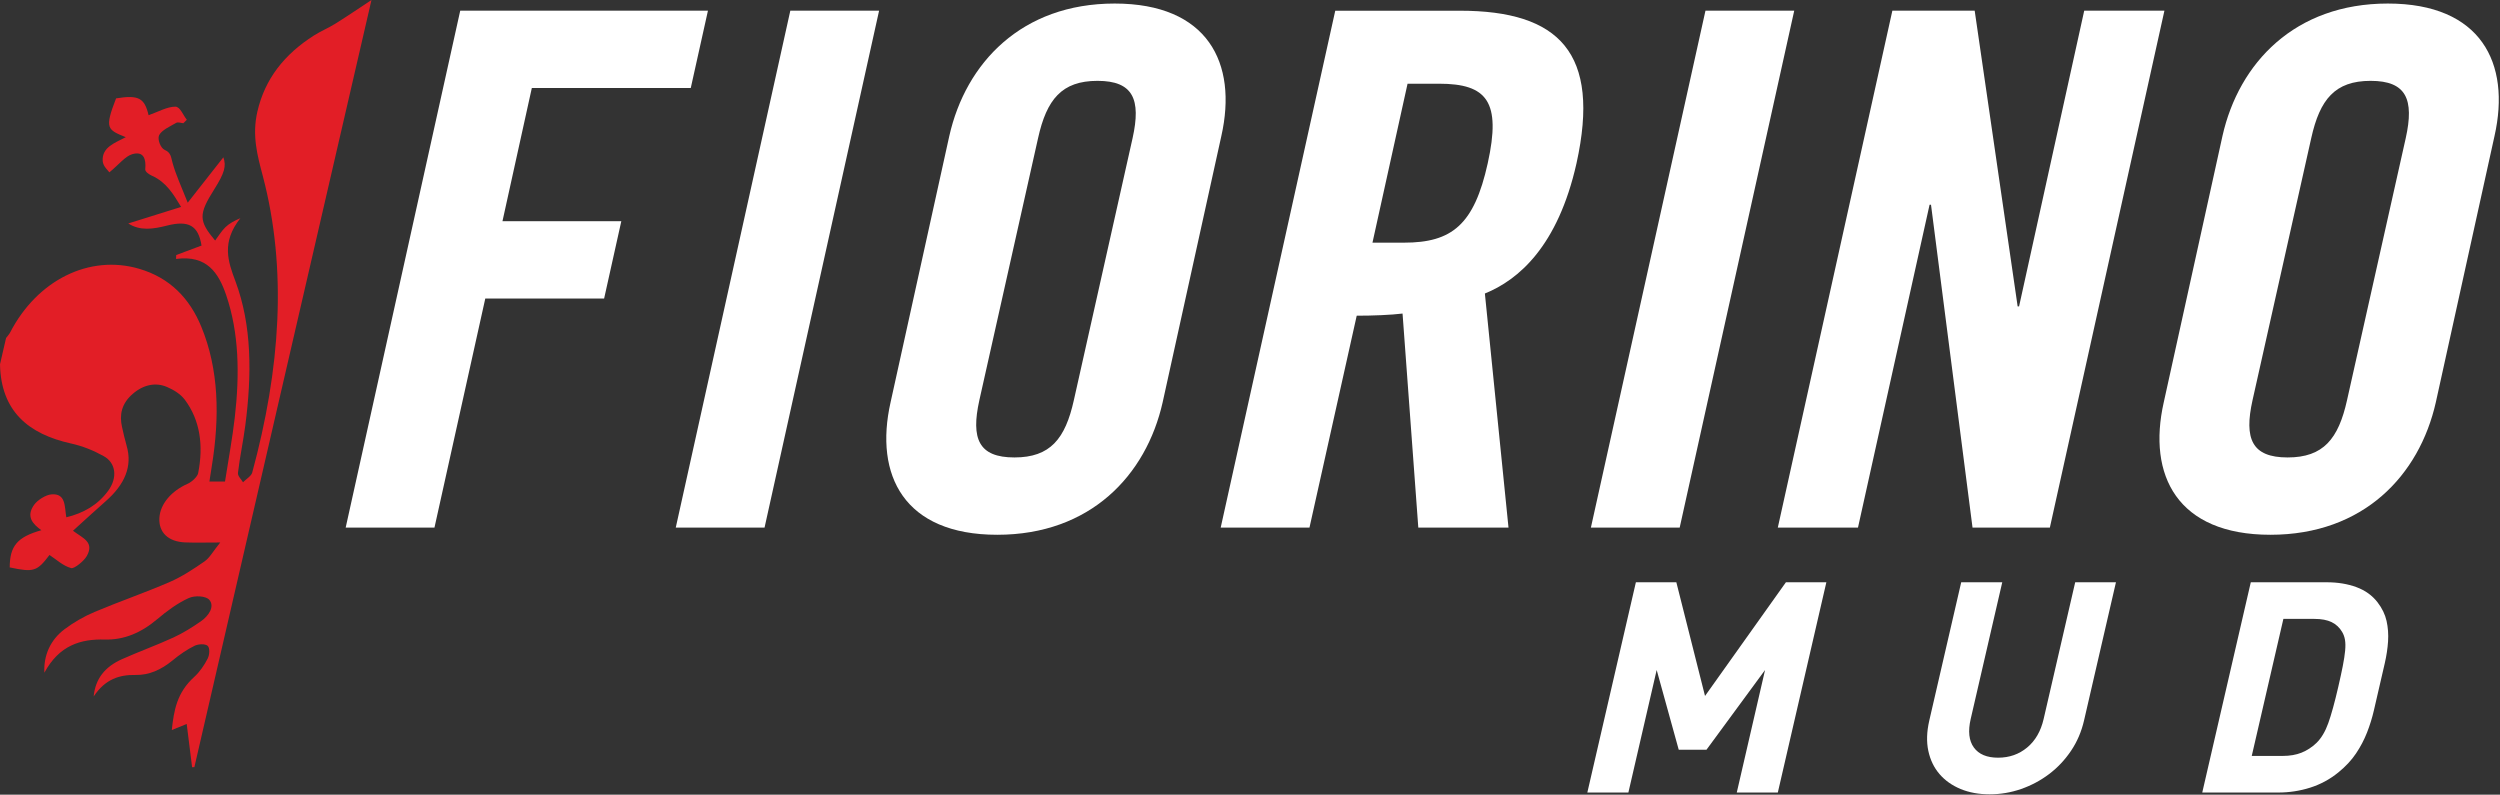 <svg xmlns="http://www.w3.org/2000/svg" xmlns:xlink="http://www.w3.org/1999/xlink" xmlns:serif="http://www.serif.com/" width="100%" height="100%" viewBox="0 0 1164 370" xml:space="preserve" style="fill-rule:evenodd;clip-rule:evenodd;stroke-linejoin:round;stroke-miterlimit:2;"><rect x="0" y="0" width="1164" height="370" fill="#333333" stroke="none"/><g><g><path d="M827.753,369.006l22.602,-97.9l-18.837,-0l-37.66,52.937l-13.353,-52.937l-18.837,-0l-22.603,97.9l19.113,-0l13.174,-57.063l10.266,37.125l12.925,0l27.272,-37.125l-13.175,57.063l19.113,-0Z" style="fill:#fff;fill-rule:nonzero;"></path><path d="M970.331,335.456l14.857,-64.35l-18.975,-0l-14.698,63.662c-1.312,5.684 -3.869,10.106 -7.67,13.269c-3.801,3.162 -8.314,4.744 -13.539,4.744c-5.225,-0 -8.985,-1.582 -11.279,-4.744c-2.295,-3.163 -2.787,-7.585 -1.475,-13.269l14.698,-63.662l-19.112,-0l-14.857,64.35c-1.206,5.225 -1.356,9.946 -0.451,14.162c0.906,4.217 2.642,7.815 5.208,10.794c2.567,2.979 5.836,5.294 9.81,6.944c3.973,1.65 8.48,2.475 13.522,2.475c5.042,-0 9.93,-0.825 14.665,-2.475c4.735,-1.65 9.074,-3.965 13.016,-6.944c3.942,-2.979 7.339,-6.577 10.192,-10.794c2.852,-4.216 4.882,-8.937 6.088,-14.162Z" style="fill:#fff;fill-rule:nonzero;"></path><path d="M1105.31,330.643c0.847,-3.666 4.212,-18.241 5.016,-21.725c0.825,-3.575 1.344,-7.012 1.556,-10.312c0.212,-3.3 -0.021,-6.463 -0.697,-9.488c-0.677,-3.025 -2.073,-5.912 -4.188,-8.662c-2.468,-3.209 -5.75,-5.569 -9.846,-7.082c-4.097,-1.512 -8.712,-2.268 -13.845,-2.268l-35.338,-0l-22.602,97.9l35.337,-0c5.134,-0 10.098,-0.757 14.893,-2.269c4.795,-1.513 9.167,-3.873 13.116,-7.081c3.385,-2.75 6.125,-5.684 8.219,-8.8c2.095,-3.117 3.809,-6.371 5.142,-9.763c1.333,-3.391 2.412,-6.875 3.237,-10.45Zm-16.573,-11c-1.714,7.425 -3.278,13.109 -4.692,17.05c-1.414,3.942 -3.246,7.013 -5.496,9.213c-2.116,2.016 -4.436,3.529 -6.96,4.537c-2.524,1.009 -5.437,1.513 -8.737,1.513l-14.437,-0l14.729,-63.8l14.438,-0c3.3,-0 5.979,0.504 8.038,1.512c2.059,1.009 3.681,2.521 4.865,4.538c0.663,1.1 1.11,2.337 1.343,3.712c0.233,1.375 0.253,3.071 0.063,5.088c-0.191,2.016 -0.552,4.377 -1.085,7.081c-0.533,2.704 -1.222,5.89 -2.069,9.556Z" style="fill:#fff;fill-rule:nonzero;"></path></g><path d="M160.947,245.656l53.335,-240.68l115.338,-0l-8.001,36.006l-74.001,0l-13.666,62l55.333,-0l-8.002,36.001l-55.332,0l-23.666,106.673l-41.338,-0Z" style="fill:#fff;fill-rule:nonzero;"></path><path d="M314.632,245.656l53.338,-240.68l41.335,-0l-53.334,240.68l-41.339,-0Z" style="fill:#fff;fill-rule:nonzero;"></path><path d="M455.991,186.323c-3.998,18.003 -0.33,26.664 16.331,26.664c16.673,-0 23.673,-8.661 27.665,-26.664l27.346,-122.009c3.998,-18.003 0.319,-26.67 -16.337,-26.67c-16.667,0 -23.673,8.667 -27.67,26.67l-27.335,122.009Zm-13.995,-123.01c7.654,-33.999 33.658,-61.664 77.001,-61.664c43.336,0 57.331,27.665 49.665,61.664l-27.334,124.011c-7.666,33.999 -33.67,61.664 -77.007,61.664c-43.336,-0 -57.336,-27.665 -49.671,-61.664l27.346,-124.011Z" style="fill:#fff;fill-rule:nonzero;"></path><path d="M639.021,112.984l14.671,0c22.331,0 32.675,-8.33 39.004,-37.001c6.334,-28.672 -0.336,-37.008 -22.667,-37.008l-14.671,0l-16.337,74.009Zm-29.331,132.666l-41.335,-0l53.339,-240.663l58.002,0c46.328,0 65.662,19.664 54.335,70.996c-8.672,38.668 -27,54.334 -42.672,60.674l10.998,108.993l-41.995,-0l-7.335,-99.661c-5.334,0.665 -14.006,1.001 -21.341,1.001l-21.996,98.66Z" style="fill:#fff;fill-rule:nonzero;"></path><path d="M740.718,245.656l53.345,-240.68l41.329,-0l-53.333,240.68l-41.341,-0Z" style="fill:#fff;fill-rule:nonzero;"></path><path d="M827.744,245.656l53.339,-240.68l38.332,-0l20,137.675l0.665,-0l30.332,-137.675l37.343,-0l-53.34,240.68l-36.006,-0l-19.334,-150.339l-0.666,-0l-33.334,150.339l-37.331,-0Z" style="fill:#fff;fill-rule:nonzero;"></path><path d="M1048.78,186.323c-4.003,18.003 -0.335,26.664 16.332,26.664c16.667,-0 23.667,-8.661 27.665,-26.664l27.335,-122.009c4.003,-18.003 0.329,-26.67 -16.338,-26.67c-16.661,0 -23.661,8.667 -27.664,26.67l-27.33,122.009Zm-14,-123.01c7.654,-33.999 33.664,-61.664 76.995,-61.664c43.337,0 57.343,27.665 49.671,61.664l-27.329,124.011c-7.671,33.999 -33.675,61.664 -77.012,61.664c-43.33,-0 -57.336,-27.665 -49.665,-61.664l27.34,-124.011Z" style="fill:#fff;fill-rule:nonzero;"></path><path d="M156.263,10.952c-3.251,2.042 -6.806,3.48 -10.047,5.544c-13.868,8.809 -22.868,20.244 -26.373,35.427c-2.583,11.18 0.011,20.506 2.505,29.962c11.506,43.621 8.155,90.011 -4.924,138.193c-0.416,1.535 -2.807,2.979 -4.275,4.469c-0.832,-1.472 -2.535,-2.854 -2.349,-4.441c0.858,-7.278 2.452,-14.631 3.401,-21.921c3.084,-23.718 3.124,-46.669 -4.611,-67.317c-3.437,-9.172 -6.567,-18.014 2.327,-29.279c-2.846,1.217 -5.156,2.451 -6.953,4.191c-1.828,1.763 -3.151,4.031 -4.797,6.215c-7.743,-9.223 -7.744,-12.215 -0.381,-23.895c4.78,-7.591 5.644,-10.747 4.217,-14.864c-4.958,6.312 -10.027,12.766 -16.601,21.137c-2.801,-7.148 -5.455,-12.704 -7.108,-18.715c-0.701,-2.541 -0.671,-4.583 -3.589,-5.851c-1.927,-0.836 -3.547,-4.981 -2.603,-6.875c1.179,-2.348 5.071,-4.066 7.934,-5.726c0.869,-0.501 2.212,0.08 3.339,0.165c0.537,-0.54 1.072,-1.069 1.609,-1.604c-1.751,-2.166 -3.092,-6.096 -5.348,-6.101c-3.784,-0.012 -8.155,2.473 -12.452,3.974c-1.896,-7.955 -4.564,-9.57 -15.144,-7.83c-5.499,14.142 -4.033,14.563 4.52,18.066c-5.05,2.661 -11.196,4.674 -10.742,11.111c0.178,2.514 2.556,4.402 3.105,5.266c4.427,-3.645 7.434,-7.54 10.672,-8.473c5.303,-1.524 6.486,2.246 6.034,7.012c-0.113,1.183 1.775,2.434 3.136,3.042c6.578,2.923 9.966,8.53 13.551,14.512c-8.619,2.701 -16.305,5.101 -24.593,7.699c5.558,3.594 11.713,2.599 18.061,0.984c10.148,-2.576 14.576,0.074 16.046,9.309c-3.889,1.45 -7.835,2.928 -11.779,4.407c-0.029,0.603 -0.059,1.211 -0.088,1.825c14.343,-1.905 19.79,6.426 23.346,16.849c6.02,17.64 6.299,36.951 4.011,56.916c-1.125,9.809 -2.981,19.709 -4.554,29.865l-7.265,0c0.388,-2.496 0.711,-4.691 1.069,-6.88c3.813,-23.315 3.336,-45.435 -4.881,-65.292c-5.422,-13.102 -14.537,-22.655 -28.861,-26.869c-23.154,-6.812 -47.422,5.175 -60.084,29.593c-0.481,0.932 -1.275,1.757 -1.923,2.638c-0.939,4.072 -1.88,8.149 -2.821,12.22c0.44,21.791 13.131,32.47 33.116,36.894c5.43,1.194 10.596,3.321 15.237,5.92c5.653,3.15 6.446,10.025 2.015,16.087c-4.881,6.676 -11.603,10.446 -19.496,12.351c-0.864,-5.078 -0.133,-11.276 -6.99,-10.668c-2.544,0.227 -6.401,2.593 -8.013,4.868c-3.873,5.459 -0.628,8.922 3.385,11.81c-11.286,3.196 -14.682,7.376 -14.737,17.31c11.241,2.4 12.756,1.831 18.523,-5.777c3.298,2.155 6.249,5.049 10.098,6.113c1.394,0.386 5.95,-3.242 7.293,-5.659c3.651,-6.562 -2.012,-8.336 -6.451,-11.736c5.31,-4.8 10.207,-9.343 15.227,-13.745c8.88,-7.779 12.537,-16.257 9.762,-25.805c-0.84,-2.889 -1.506,-5.857 -2.166,-8.825c-1.202,-5.385 -0.37,-10.742 5.002,-15.359c5.235,-4.515 10.891,-5.368 15.914,-3.23c3.201,1.365 6.385,3.332 8.367,5.993c7.023,9.423 8.756,21.108 6.175,34.176c-0.323,1.632 -2.953,4.071 -4.833,4.896c-7.603,3.327 -12.906,9.457 -13.222,16.036c-0.321,6.659 4.114,10.963 11.995,11.288c4.735,0.187 9.564,0.034 16.343,0.034c-3.425,4.242 -4.945,7.165 -7.252,8.768c-5.178,3.594 -10.588,7.165 -16.192,9.593c-11.606,5.033 -23.455,9.082 -35.095,13.995c-4.817,2.035 -9.654,4.799 -13.945,8.023c-6.625,4.987 -9.806,12.215 -9.397,20.25c6.935,-12.818 16.936,-15.746 28.153,-15.439c8.79,0.239 16.816,-3.042 24.476,-9.548c4.473,-3.792 9.459,-7.449 14.597,-9.769c2.88,-1.296 7.943,-0.995 9.532,0.796c2.631,2.963 -0.002,7.347 -3.955,10.088c-4.073,2.815 -8.358,5.487 -12.753,7.5c-7.894,3.628 -15.986,6.534 -23.909,10.071c-8.087,3.605 -12.406,9.235 -13.187,17.361c5.392,-8.137 12.113,-10.15 19.482,-10.008c6.245,0.125 11.897,-2.36 17.32,-6.83c3.14,-2.593 6.604,-5.004 10.162,-6.75c1.851,-0.904 5.03,-0.983 6.131,0.035c1.05,0.983 0.903,4.1 -0.008,5.902c-1.547,3.048 -3.708,6.233 -6.313,8.598c-7.981,7.245 -9.429,15.456 -10.396,24.691c3.196,-1.308 5.743,-2.349 6.935,-2.832c0.849,6.795 1.684,13.471 2.52,20.147c0.351,-0.017 0.703,-0.04 1.056,-0.057l82.459,-357.167c-4.91,3.236 -10.746,7.21 -16.702,10.952" style="fill:#e21e26;fill-rule:nonzero;"></path></g></svg>